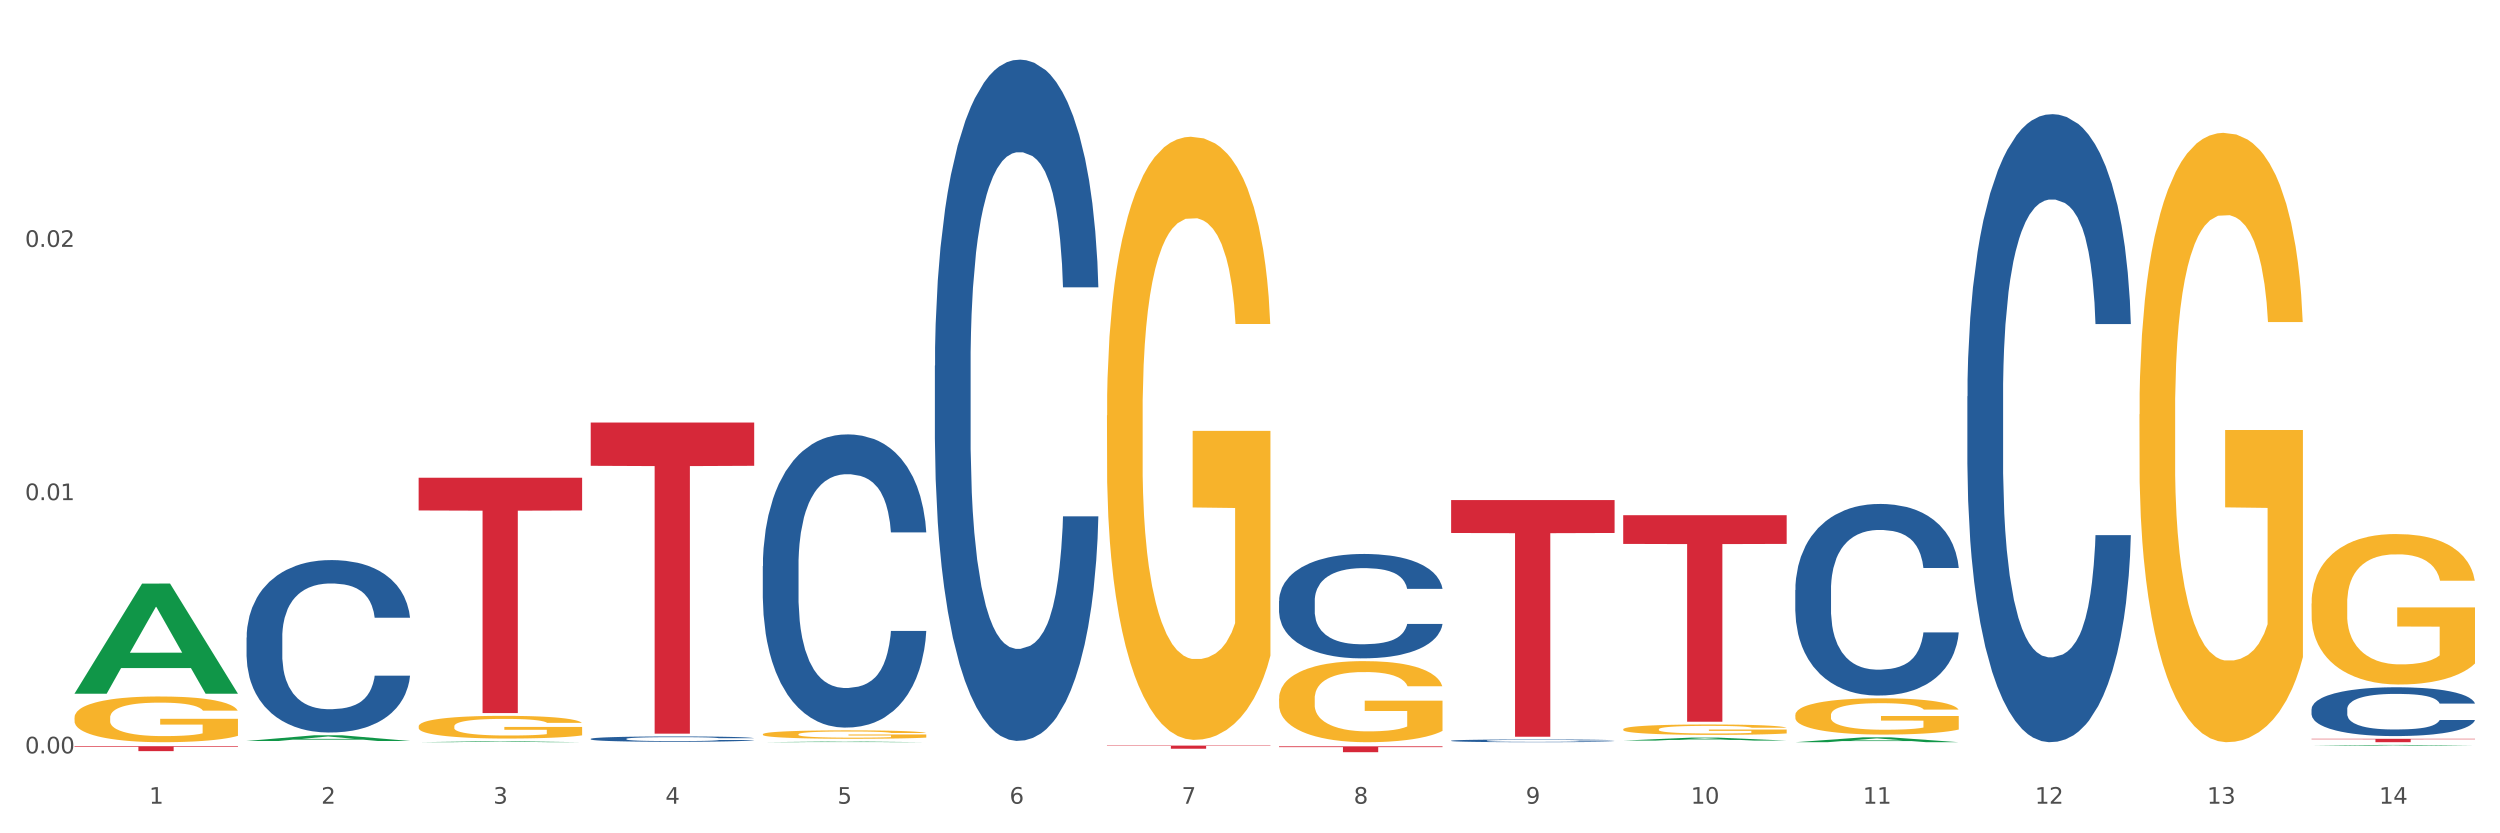 <?xml version="1.0" encoding="utf-8" standalone="no"?>
<!DOCTYPE svg PUBLIC "-//W3C//DTD SVG 1.1//EN"
  "http://www.w3.org/Graphics/SVG/1.1/DTD/svg11.dtd">
<svg xmlns:xlink="http://www.w3.org/1999/xlink" width="1080pt" height="360pt" viewBox="0 0 1080 360" xmlns="http://www.w3.org/2000/svg" version="1.1">
 <rect x="0" y="0" width="1080" height="360" fill="#333333" stroke="none"/>
 <defs>
  <style type="text/css">*{stroke-linejoin: round; stroke-linecap: butt}</style>
 </defs>
 <g id="figure_1">
  <g id="patch_1">
   <path d="M 0 360 
L 1080 360 
L 1080 0 
L 0 0 
z
" style="fill: #ffffff; stroke: #ffffff; stroke-linejoin: miter"/>
  </g>
  <g id="axes_1">
   <g id="matplotlib.axis_1">
    <g id="xtick_1">
     <g id="text_1">
      <!-- 1 -->
      <g style="fill: #4d4d4d" transform="translate(64.432 347.204) scale(0.096 -0.096)">
       <defs>
        <path id="DejaVuSans-31" d="M 794 531 
L 1825 531 
L 1825 4091 
L 703 3866 
L 703 4441 
L 1819 4666 
L 2450 4666 
L 2450 531 
L 3481 531 
L 3481 0 
L 794 0 
L 794 531 
z
" transform="scale(0.016)"/>
       </defs>
       <use xlink:href="#DejaVuSans-31"/>
      </g>
     </g>
    </g>
    <g id="xtick_2">
     <g id="text_2">
      <!-- 2 -->
      <g style="fill: #4d4d4d" transform="translate(138.771 347.204) scale(0.096 -0.096)">
       <defs>
        <path id="DejaVuSans-32" d="M 1228 531 
L 3431 531 
L 3431 0 
L 469 0 
L 469 531 
Q 828 903 1448 1529 
Q 2069 2156 2228 2338 
Q 2531 2678 2651 2914 
Q 2772 3150 2772 3378 
Q 2772 3750 2511 3984 
Q 2250 4219 1831 4219 
Q 1534 4219 1204 4116 
Q 875 4013 500 3803 
L 500 4441 
Q 881 4594 1212 4672 
Q 1544 4750 1819 4750 
Q 2544 4750 2975 4387 
Q 3406 4025 3406 3419 
Q 3406 3131 3298 2873 
Q 3191 2616 2906 2266 
Q 2828 2175 2409 1742 
Q 1991 1309 1228 531 
z
" transform="scale(0.016)"/>
       </defs>
       <use xlink:href="#DejaVuSans-32"/>
      </g>
     </g>
    </g>
    <g id="xtick_3">
     <g id="text_3">
      <!-- 3 -->
      <g style="fill: #4d4d4d" transform="translate(213.109 347.204) scale(0.096 -0.096)">
       <defs>
        <path id="DejaVuSans-33" d="M 2597 2516 
Q 3050 2419 3304 2112 
Q 3559 1806 3559 1356 
Q 3559 666 3084 287 
Q 2609 -91 1734 -91 
Q 1441 -91 1130 -33 
Q 819 25 488 141 
L 488 750 
Q 750 597 1062 519 
Q 1375 441 1716 441 
Q 2309 441 2620 675 
Q 2931 909 2931 1356 
Q 2931 1769 2642 2001 
Q 2353 2234 1838 2234 
L 1294 2234 
L 1294 2753 
L 1863 2753 
Q 2328 2753 2575 2939 
Q 2822 3125 2822 3475 
Q 2822 3834 2567 4026 
Q 2313 4219 1838 4219 
Q 1578 4219 1281 4162 
Q 984 4106 628 3988 
L 628 4550 
Q 988 4650 1302 4700 
Q 1616 4750 1894 4750 
Q 2613 4750 3031 4423 
Q 3450 4097 3450 3541 
Q 3450 3153 3228 2886 
Q 3006 2619 2597 2516 
z
" transform="scale(0.016)"/>
       </defs>
       <use xlink:href="#DejaVuSans-33"/>
      </g>
     </g>
    </g>
    <g id="xtick_4">
     <g id="text_4">
      <!-- 4 -->
      <g style="fill: #4d4d4d" transform="translate(287.448 347.204) scale(0.096 -0.096)">
       <defs>
        <path id="DejaVuSans-34" d="M 2419 4116 
L 825 1625 
L 2419 1625 
L 2419 4116 
z
M 2253 4666 
L 3047 4666 
L 3047 1625 
L 3713 1625 
L 3713 1100 
L 3047 1100 
L 3047 0 
L 2419 0 
L 2419 1100 
L 313 1100 
L 313 1709 
L 2253 4666 
z
" transform="scale(0.016)"/>
       </defs>
       <use xlink:href="#DejaVuSans-34"/>
      </g>
     </g>
    </g>
    <g id="xtick_5">
     <g id="text_5">
      <!-- 5 -->
      <g style="fill: #4d4d4d" transform="translate(361.787 347.204) scale(0.096 -0.096)">
       <defs>
        <path id="DejaVuSans-35" d="M 691 4666 
L 3169 4666 
L 3169 4134 
L 1269 4134 
L 1269 2991 
Q 1406 3038 1543 3061 
Q 1681 3084 1819 3084 
Q 2600 3084 3056 2656 
Q 3513 2228 3513 1497 
Q 3513 744 3044 326 
Q 2575 -91 1722 -91 
Q 1428 -91 1123 -41 
Q 819 9 494 109 
L 494 744 
Q 775 591 1075 516 
Q 1375 441 1709 441 
Q 2250 441 2565 725 
Q 2881 1009 2881 1497 
Q 2881 1984 2565 2268 
Q 2250 2553 1709 2553 
Q 1456 2553 1204 2497 
Q 953 2441 691 2322 
L 691 4666 
z
" transform="scale(0.016)"/>
       </defs>
       <use xlink:href="#DejaVuSans-35"/>
      </g>
     </g>
    </g>
    <g id="xtick_6">
     <g id="text_6">
      <!-- 6 -->
      <g style="fill: #4d4d4d" transform="translate(436.125 347.204) scale(0.096 -0.096)">
       <defs>
        <path id="DejaVuSans-36" d="M 2113 2584 
Q 1688 2584 1439 2293 
Q 1191 2003 1191 1497 
Q 1191 994 1439 701 
Q 1688 409 2113 409 
Q 2538 409 2786 701 
Q 3034 994 3034 1497 
Q 3034 2003 2786 2293 
Q 2538 2584 2113 2584 
z
M 3366 4563 
L 3366 3988 
Q 3128 4100 2886 4159 
Q 2644 4219 2406 4219 
Q 1781 4219 1451 3797 
Q 1122 3375 1075 2522 
Q 1259 2794 1537 2939 
Q 1816 3084 2150 3084 
Q 2853 3084 3261 2657 
Q 3669 2231 3669 1497 
Q 3669 778 3244 343 
Q 2819 -91 2113 -91 
Q 1303 -91 875 529 
Q 447 1150 447 2328 
Q 447 3434 972 4092 
Q 1497 4750 2381 4750 
Q 2619 4750 2861 4703 
Q 3103 4656 3366 4563 
z
" transform="scale(0.016)"/>
       </defs>
       <use xlink:href="#DejaVuSans-36"/>
      </g>
     </g>
    </g>
    <g id="xtick_7">
     <g id="text_7">
      <!-- 7 -->
      <g style="fill: #4d4d4d" transform="translate(510.464 347.204) scale(0.096 -0.096)">
       <defs>
        <path id="DejaVuSans-37" d="M 525 4666 
L 3525 4666 
L 3525 4397 
L 1831 0 
L 1172 0 
L 2766 4134 
L 525 4134 
L 525 4666 
z
" transform="scale(0.016)"/>
       </defs>
       <use xlink:href="#DejaVuSans-37"/>
      </g>
     </g>
    </g>
    <g id="xtick_8">
     <g id="text_8">
      <!-- 8 -->
      <g style="fill: #4d4d4d" transform="translate(584.803 347.204) scale(0.096 -0.096)">
       <defs>
        <path id="DejaVuSans-38" d="M 2034 2216 
Q 1584 2216 1326 1975 
Q 1069 1734 1069 1313 
Q 1069 891 1326 650 
Q 1584 409 2034 409 
Q 2484 409 2743 651 
Q 3003 894 3003 1313 
Q 3003 1734 2745 1975 
Q 2488 2216 2034 2216 
z
M 1403 2484 
Q 997 2584 770 2862 
Q 544 3141 544 3541 
Q 544 4100 942 4425 
Q 1341 4750 2034 4750 
Q 2731 4750 3128 4425 
Q 3525 4100 3525 3541 
Q 3525 3141 3298 2862 
Q 3072 2584 2669 2484 
Q 3125 2378 3379 2068 
Q 3634 1759 3634 1313 
Q 3634 634 3220 271 
Q 2806 -91 2034 -91 
Q 1263 -91 848 271 
Q 434 634 434 1313 
Q 434 1759 690 2068 
Q 947 2378 1403 2484 
z
M 1172 3481 
Q 1172 3119 1398 2916 
Q 1625 2713 2034 2713 
Q 2441 2713 2670 2916 
Q 2900 3119 2900 3481 
Q 2900 3844 2670 4047 
Q 2441 4250 2034 4250 
Q 1625 4250 1398 4047 
Q 1172 3844 1172 3481 
z
" transform="scale(0.016)"/>
       </defs>
       <use xlink:href="#DejaVuSans-38"/>
      </g>
     </g>
    </g>
    <g id="xtick_9">
     <g id="text_9">
      <!-- 9 -->
      <g style="fill: #4d4d4d" transform="translate(659.142 347.204) scale(0.096 -0.096)">
       <defs>
        <path id="DejaVuSans-39" d="M 703 97 
L 703 672 
Q 941 559 1184 500 
Q 1428 441 1663 441 
Q 2288 441 2617 861 
Q 2947 1281 2994 2138 
Q 2813 1869 2534 1725 
Q 2256 1581 1919 1581 
Q 1219 1581 811 2004 
Q 403 2428 403 3163 
Q 403 3881 828 4315 
Q 1253 4750 1959 4750 
Q 2769 4750 3195 4129 
Q 3622 3509 3622 2328 
Q 3622 1225 3098 567 
Q 2575 -91 1691 -91 
Q 1453 -91 1209 -44 
Q 966 3 703 97 
z
M 1959 2075 
Q 2384 2075 2632 2365 
Q 2881 2656 2881 3163 
Q 2881 3666 2632 3958 
Q 2384 4250 1959 4250 
Q 1534 4250 1286 3958 
Q 1038 3666 1038 3163 
Q 1038 2656 1286 2365 
Q 1534 2075 1959 2075 
z
" transform="scale(0.016)"/>
       </defs>
       <use xlink:href="#DejaVuSans-39"/>
      </g>
     </g>
    </g>
    <g id="xtick_10">
     <g id="text_10">
      <!-- 10 -->
      <g style="fill: #4d4d4d" transform="translate(730.426 347.204) scale(0.096 -0.096)">
       <defs>
        <path id="DejaVuSans-30" d="M 2034 4250 
Q 1547 4250 1301 3770 
Q 1056 3291 1056 2328 
Q 1056 1369 1301 889 
Q 1547 409 2034 409 
Q 2525 409 2770 889 
Q 3016 1369 3016 2328 
Q 3016 3291 2770 3770 
Q 2525 4250 2034 4250 
z
M 2034 4750 
Q 2819 4750 3233 4129 
Q 3647 3509 3647 2328 
Q 3647 1150 3233 529 
Q 2819 -91 2034 -91 
Q 1250 -91 836 529 
Q 422 1150 422 2328 
Q 422 3509 836 4129 
Q 1250 4750 2034 4750 
z
" transform="scale(0.016)"/>
       </defs>
       <use xlink:href="#DejaVuSans-31"/>
       <use xlink:href="#DejaVuSans-30" transform="translate(63.623 0)"/>
      </g>
     </g>
    </g>
    <g id="xtick_11">
     <g id="text_11">
      <!-- 11 -->
      <g style="fill: #4d4d4d" transform="translate(804.765 347.204) scale(0.096 -0.096)">
       <use xlink:href="#DejaVuSans-31"/>
       <use xlink:href="#DejaVuSans-31" transform="translate(63.623 0)"/>
      </g>
     </g>
    </g>
    <g id="xtick_12">
     <g id="text_12">
      <!-- 12 -->
      <g style="fill: #4d4d4d" transform="translate(879.104 347.204) scale(0.096 -0.096)">
       <use xlink:href="#DejaVuSans-31"/>
       <use xlink:href="#DejaVuSans-32" transform="translate(63.623 0)"/>
      </g>
     </g>
    </g>
    <g id="xtick_13">
     <g id="text_13">
      <!-- 13 -->
      <g style="fill: #4d4d4d" transform="translate(953.442 347.204) scale(0.096 -0.096)">
       <use xlink:href="#DejaVuSans-31"/>
       <use xlink:href="#DejaVuSans-33" transform="translate(63.623 0)"/>
      </g>
     </g>
    </g>
    <g id="xtick_14">
     <g id="text_14">
      <!-- 14 -->
      <g style="fill: #4d4d4d" transform="translate(1027.781 347.204) scale(0.096 -0.096)">
       <use xlink:href="#DejaVuSans-31"/>
       <use xlink:href="#DejaVuSans-34" transform="translate(63.623 0)"/>
      </g>
     </g>
    </g>
    <g id="xtick_15"/>
    <g id="xtick_16"/>
    <g id="xtick_17"/>
    <g id="xtick_18"/>
    <g id="xtick_19"/>
    <g id="xtick_20"/>
    <g id="xtick_21"/>
    <g id="xtick_22"/>
    <g id="xtick_23"/>
    <g id="xtick_24"/>
    <g id="xtick_25"/>
    <g id="xtick_26"/>
    <g id="xtick_27"/>
   </g>
   <g id="matplotlib.axis_2">
    <g id="ytick_1">
     <g id="text_15">
      <!-- 0.00 -->
      <g style="fill: #4d4d4d" transform="translate(10.8 325.468) scale(0.096 -0.096)">
       <defs>
        <path id="DejaVuSans-2e" d="M 684 794 
L 1344 794 
L 1344 0 
L 684 0 
L 684 794 
z
" transform="scale(0.016)"/>
       </defs>
       <use xlink:href="#DejaVuSans-30"/>
       <use xlink:href="#DejaVuSans-2e" transform="translate(63.623 0)"/>
       <use xlink:href="#DejaVuSans-30" transform="translate(95.41 0)"/>
       <use xlink:href="#DejaVuSans-30" transform="translate(159.033 0)"/>
      </g>
     </g>
    </g>
    <g id="ytick_2">
     <g id="text_16">
      <!-- 0.01 -->
      <g style="fill: #4d4d4d" transform="translate(10.8 216.062) scale(0.096 -0.096)">
       <use xlink:href="#DejaVuSans-30"/>
       <use xlink:href="#DejaVuSans-2e" transform="translate(63.623 0)"/>
       <use xlink:href="#DejaVuSans-30" transform="translate(95.41 0)"/>
       <use xlink:href="#DejaVuSans-31" transform="translate(159.033 0)"/>
      </g>
     </g>
    </g>
    <g id="ytick_3">
     <g id="text_17">
      <!-- 0.02 -->
      <g style="fill: #4d4d4d" transform="translate(10.8 106.656) scale(0.096 -0.096)">
       <use xlink:href="#DejaVuSans-30"/>
       <use xlink:href="#DejaVuSans-2e" transform="translate(63.623 0)"/>
       <use xlink:href="#DejaVuSans-30" transform="translate(95.41 0)"/>
       <use xlink:href="#DejaVuSans-32" transform="translate(159.033 0)"/>
      </g>
     </g>
    </g>
    <g id="ytick_4"/>
    <g id="ytick_5"/>
    <g id="ytick_6"/>
   </g>
   <g id="PolyCollection_1">
    <path d="M 32.175 299.606 
L 32.248 299.561 
L 61.37 252.127 
L 73.456 252.083 
L 102.797 299.695 
L 88.818 299.695 
L 82.484 288.608 
L 52.415 288.608 
L 52.197 288.787 
L 46.081 299.695 
L 32.175 299.695 
L 32.175 299.606 
L 56.201 281.991 
L 78.698 281.947 
L 67.559 262.231 
L 67.413 262.141 
L 67.267 262.276 
L 56.128 281.947 
L 56.201 281.991 
L 32.175 299.606 
z
" clip-path="url(#pe13bffe99c)" style="fill: #109648"/>
    <path d="M 701.223 222.565 
L 771.845 222.565 
L 771.845 234.965 
L 744.065 235.048 
L 744.065 311.791 
L 728.836 311.791 
L 728.836 235.048 
L 701.223 234.965 
L 701.223 222.649 
L 701.223 222.565 
z
" clip-path="url(#pe13bffe99c)" style="fill: #d62839"/>
    <path d="M 626.885 216.035 
L 697.506 216.035 
L 697.506 230.241 
L 669.726 230.337 
L 669.726 318.266 
L 654.497 318.266 
L 654.497 230.337 
L 626.885 230.241 
L 626.885 216.131 
L 626.885 216.035 
z
" clip-path="url(#pe13bffe99c)" style="fill: #d62839"/>
    <path d="M 32.175 322.352 
L 102.797 322.352 
L 102.797 322.648 
L 75.017 322.65 
L 75.017 324.483 
L 59.788 324.483 
L 59.788 322.65 
L 32.175 322.648 
L 32.175 322.354 
L 32.175 322.352 
z
" clip-path="url(#pe13bffe99c)" style="fill: #d62839"/>
    <path d="M 552.546 322.402 
L 623.168 322.402 
L 623.168 322.756 
L 595.388 322.758 
L 595.388 324.95 
L 580.159 324.95 
L 580.159 322.758 
L 552.546 322.756 
L 552.546 322.404 
L 552.546 322.402 
z
" clip-path="url(#pe13bffe99c)" style="fill: #d62839"/>
    <path d="M 32.175 310.009 
L 32.258 309.991 
L 32.258 309.342 
L 32.425 308.782 
L 33.259 307.429 
L 34.51 306.31 
L 35.427 305.715 
L 36.344 305.228 
L 37.428 304.741 
L 38.762 304.235 
L 41.18 303.496 
L 42.681 303.117 
L 44.515 302.72 
L 47.85 302.142 
L 50.268 301.818 
L 52.77 301.547 
L 56.855 301.222 
L 59.523 301.078 
L 62.358 300.97 
L 65.777 300.897 
L 68.361 300.879 
L 74.031 300.933 
L 78.867 301.096 
L 81.202 301.222 
L 84.203 301.439 
L 85.788 301.583 
L 88.372 301.872 
L 91.04 302.251 
L 92.875 302.575 
L 95.626 303.189 
L 97.711 303.802 
L 99.628 304.56 
L 100.629 305.083 
L 101.379 305.571 
L 102.046 306.13 
L 102.713 307.014 
L 87.705 307.014 
L 87.122 306.382 
L 86.204 305.787 
L 84.87 305.21 
L 83.703 304.849 
L 81.702 304.398 
L 79.868 304.109 
L 77.95 303.893 
L 75.615 303.712 
L 73.781 303.622 
L 71.196 303.55 
L 66.11 303.568 
L 62.692 303.712 
L 60.357 303.893 
L 58.856 304.055 
L 57.522 304.235 
L 56.021 304.488 
L 54.27 304.867 
L 53.02 305.21 
L 51.769 305.643 
L 50.768 306.076 
L 49.851 306.581 
L 49.101 307.122 
L 48.517 307.682 
L 48.017 308.367 
L 47.6 309.504 
L 47.6 311.976 
L 47.767 312.535 
L 48.184 313.275 
L 48.684 313.834 
L 49.518 314.502 
L 50.268 314.953 
L 51.686 315.603 
L 53.27 316.144 
L 54.52 316.487 
L 55.771 316.775 
L 57.939 317.172 
L 60.357 317.497 
L 62.441 317.696 
L 65.276 317.876 
L 67.194 317.948 
L 68.862 317.984 
L 72.947 317.984 
L 75.865 317.93 
L 79.117 317.804 
L 81.619 317.641 
L 83.703 317.443 
L 86.038 317.118 
L 87.538 316.811 
L 87.538 313.04 
L 69.195 313.022 
L 69.195 310.514 
L 102.797 310.514 
L 102.797 317.876 
L 101.379 318.255 
L 99.795 318.598 
L 98.128 318.904 
L 95.626 319.283 
L 92.625 319.644 
L 89.956 319.897 
L 87.122 320.113 
L 83.786 320.312 
L 79.451 320.492 
L 76.783 320.564 
L 73.447 320.618 
L 69.529 320.637 
L 66.11 320.6 
L 62.775 320.51 
L 59.273 320.348 
L 55.855 320.113 
L 53.27 319.879 
L 50.685 319.59 
L 47.934 319.211 
L 45.766 318.85 
L 44.098 318.525 
L 42.264 318.11 
L 40.263 317.569 
L 38.762 317.082 
L 37.428 316.577 
L 36.01 315.927 
L 35.01 315.368 
L 34.009 314.664 
L 33.426 314.141 
L 32.759 313.329 
L 32.258 312.192 
L 32.175 310.009 
z
" clip-path="url(#pe13bffe99c)" style="fill: #f7b32b"/>
    <path d="M 478.207 322.093 
L 548.829 322.093 
L 548.829 322.283 
L 521.049 322.285 
L 521.049 323.463 
L 505.82 323.463 
L 505.82 322.285 
L 478.207 322.283 
L 478.207 322.094 
L 478.207 322.093 
z
" clip-path="url(#pe13bffe99c)" style="fill: #d62839"/>
    <path d="M 255.191 182.548 
L 325.813 182.548 
L 325.813 201.226 
L 298.033 201.352 
L 298.033 316.957 
L 282.804 316.957 
L 282.804 201.352 
L 255.191 201.226 
L 255.191 182.674 
L 255.191 182.548 
z
" clip-path="url(#pe13bffe99c)" style="fill: #d62839"/>
    <path d="M 180.852 206.391 
L 251.474 206.391 
L 251.474 220.519 
L 223.694 220.615 
L 223.694 308.057 
L 208.465 308.057 
L 208.465 220.615 
L 180.852 220.519 
L 180.852 206.487 
L 180.852 206.391 
z
" clip-path="url(#pe13bffe99c)" style="fill: #d62839"/>
    <path d="M 106.514 275.423 
L 106.597 275.355 
L 106.597 273.45 
L 106.848 270.865 
L 107.766 266.102 
L 108.935 262.496 
L 110.938 258.277 
L 112.023 256.508 
L 113.442 254.535 
L 116.364 251.337 
L 119.703 248.616 
L 122.04 247.119 
L 123.794 246.166 
L 127.717 244.465 
L 129.971 243.717 
L 132.308 243.104 
L 134.312 242.696 
L 137.651 242.22 
L 140.322 242.016 
L 143.411 241.948 
L 145.998 242.016 
L 149.421 242.288 
L 154.43 243.104 
L 156.35 243.581 
L 158.937 244.397 
L 161.609 245.486 
L 163.779 246.575 
L 166.283 248.139 
L 168.871 250.181 
L 171.376 252.766 
L 173.129 255.148 
L 174.548 257.665 
L 175.8 260.727 
L 176.718 264.061 
L 177.135 266.85 
L 161.859 266.85 
L 161.442 264.333 
L 160.607 261.611 
L 159.772 259.774 
L 158.854 258.277 
L 157.435 256.576 
L 156.183 255.488 
L 154.096 254.195 
L 152.176 253.379 
L 150.59 252.902 
L 148.67 252.494 
L 144.579 252.086 
L 141.658 252.086 
L 139.821 252.222 
L 137.567 252.562 
L 135.647 253.038 
L 133.393 253.855 
L 131.64 254.739 
L 129.887 255.896 
L 128.886 256.712 
L 127.383 258.209 
L 126.381 259.434 
L 125.046 261.543 
L 124.294 263.04 
L 122.959 266.918 
L 122.374 269.776 
L 122.124 271.749 
L 121.957 273.927 
L 121.957 284.541 
L 122.458 289.304 
L 122.875 291.345 
L 123.543 293.658 
L 124.795 296.652 
L 126.632 299.578 
L 128.552 301.687 
L 130.138 302.98 
L 131.64 303.932 
L 133.143 304.681 
L 134.979 305.361 
L 136.482 305.769 
L 138.736 306.178 
L 141.407 306.382 
L 143.494 306.382 
L 147.751 306.041 
L 149.671 305.701 
L 151.508 305.225 
L 153.511 304.477 
L 155.097 303.66 
L 156.016 303.048 
L 157.518 301.755 
L 158.687 300.394 
L 159.689 298.829 
L 160.357 297.468 
L 161.108 295.427 
L 161.692 293.114 
L 161.859 291.889 
L 177.135 291.889 
L 176.802 294.339 
L 176.217 296.72 
L 175.049 299.918 
L 174.13 301.755 
L 172.711 304 
L 171.209 305.905 
L 169.122 308.015 
L 167.202 309.58 
L 165.198 310.94 
L 163.028 312.165 
L 159.104 313.866 
L 157.685 314.342 
L 154.68 315.159 
L 152.343 315.635 
L 148.92 316.111 
L 145.414 316.383 
L 141.741 316.452 
L 138.486 316.315 
L 134.896 315.907 
L 132.642 315.499 
L 130.138 314.887 
L 127.216 313.934 
L 124.461 312.777 
L 121.874 311.417 
L 119.453 309.852 
L 117.199 308.083 
L 114.277 305.157 
L 112.107 302.299 
L 110.521 299.646 
L 109.435 297.4 
L 108.35 294.543 
L 107.766 292.57 
L 106.848 287.807 
L 106.514 283.384 
L 106.514 275.423 
z
" clip-path="url(#pe13bffe99c)" style="fill: #255c99"/>
    <path d="M 255.191 319.181 
L 255.275 319.179 
L 255.275 319.12 
L 255.525 319.04 
L 256.443 318.892 
L 257.612 318.78 
L 259.615 318.649 
L 260.701 318.594 
L 262.12 318.532 
L 265.041 318.433 
L 268.381 318.349 
L 270.718 318.302 
L 272.471 318.272 
L 276.394 318.22 
L 278.648 318.196 
L 280.986 318.177 
L 282.989 318.165 
L 286.328 318.15 
L 288.999 318.144 
L 292.088 318.141 
L 294.676 318.144 
L 298.098 318.152 
L 303.107 318.177 
L 305.027 318.192 
L 307.615 318.218 
L 310.286 318.251 
L 312.457 318.285 
L 314.961 318.334 
L 317.549 318.397 
L 320.053 318.478 
L 321.806 318.552 
L 323.225 318.63 
L 324.477 318.725 
L 325.396 318.828 
L 325.813 318.915 
L 310.537 318.915 
L 310.119 318.837 
L 309.284 318.752 
L 308.45 318.695 
L 307.531 318.649 
L 306.112 318.596 
L 304.86 318.562 
L 302.773 318.522 
L 300.853 318.497 
L 299.267 318.482 
L 297.347 318.469 
L 293.257 318.456 
L 290.335 318.456 
L 288.499 318.461 
L 286.245 318.471 
L 284.325 318.486 
L 282.071 318.511 
L 280.318 318.539 
L 278.565 318.575 
L 277.563 318.6 
L 276.06 318.647 
L 275.059 318.685 
L 273.723 318.75 
L 272.972 318.797 
L 271.636 318.917 
L 271.052 319.006 
L 270.801 319.067 
L 270.634 319.135 
L 270.634 319.465 
L 271.135 319.613 
L 271.553 319.676 
L 272.22 319.748 
L 273.473 319.841 
L 275.309 319.932 
L 277.229 319.997 
L 278.815 320.038 
L 280.318 320.067 
L 281.82 320.09 
L 283.657 320.112 
L 285.159 320.124 
L 287.413 320.137 
L 290.085 320.143 
L 292.172 320.143 
L 296.429 320.133 
L 298.349 320.122 
L 300.185 320.107 
L 302.189 320.084 
L 303.775 320.059 
L 304.693 320.04 
L 306.196 320 
L 307.364 319.957 
L 308.366 319.909 
L 309.034 319.866 
L 309.785 319.803 
L 310.37 319.731 
L 310.537 319.693 
L 325.813 319.693 
L 325.479 319.769 
L 324.895 319.843 
L 323.726 319.942 
L 322.808 320 
L 321.389 320.069 
L 319.886 320.128 
L 317.799 320.194 
L 315.879 320.243 
L 313.876 320.285 
L 311.705 320.323 
L 307.782 320.376 
L 306.363 320.391 
L 303.358 320.416 
L 301.02 320.431 
L 297.598 320.446 
L 294.092 320.454 
L 290.419 320.456 
L 287.163 320.452 
L 283.573 320.439 
L 281.32 320.426 
L 278.815 320.407 
L 275.893 320.378 
L 273.139 320.342 
L 270.551 320.3 
L 268.13 320.251 
L 265.876 320.196 
L 262.955 320.105 
L 260.784 320.016 
L 259.198 319.934 
L 258.113 319.864 
L 257.028 319.775 
L 256.443 319.714 
L 255.525 319.566 
L 255.191 319.429 
L 255.191 319.181 
z
" clip-path="url(#pe13bffe99c)" style="fill: #255c99"/>
    <path d="M 329.53 244.572 
L 329.613 244.456 
L 329.613 241.217 
L 329.864 236.821 
L 330.782 228.723 
L 331.951 222.592 
L 333.954 215.419 
L 335.039 212.411 
L 336.458 209.056 
L 339.38 203.619 
L 342.719 198.991 
L 345.057 196.446 
L 346.81 194.827 
L 350.733 191.934 
L 352.987 190.662 
L 355.324 189.621 
L 357.328 188.927 
L 360.667 188.117 
L 363.338 187.77 
L 366.427 187.654 
L 369.015 187.77 
L 372.437 188.233 
L 377.446 189.621 
L 379.366 190.431 
L 381.954 191.819 
L 384.625 193.67 
L 386.795 195.521 
L 389.3 198.182 
L 391.887 201.652 
L 394.392 206.048 
L 396.145 210.097 
L 397.564 214.378 
L 398.816 219.584 
L 399.734 225.252 
L 400.152 229.995 
L 384.875 229.995 
L 384.458 225.715 
L 383.623 221.088 
L 382.788 217.964 
L 381.87 215.419 
L 380.451 212.527 
L 379.199 210.676 
L 377.112 208.478 
L 375.192 207.089 
L 373.606 206.28 
L 371.686 205.586 
L 367.595 204.891 
L 364.674 204.891 
L 362.837 205.123 
L 360.583 205.701 
L 358.663 206.511 
L 356.41 207.899 
L 354.656 209.403 
L 352.903 211.37 
L 351.902 212.758 
L 350.399 215.303 
L 349.397 217.386 
L 348.062 220.972 
L 347.31 223.517 
L 345.975 230.111 
L 345.391 234.97 
L 345.14 238.325 
L 344.973 242.027 
L 344.973 260.074 
L 345.474 268.172 
L 345.891 271.643 
L 346.559 275.576 
L 347.811 280.666 
L 349.648 285.641 
L 351.568 289.227 
L 353.154 291.425 
L 354.656 293.045 
L 356.159 294.317 
L 357.996 295.474 
L 359.498 296.168 
L 361.752 296.863 
L 364.423 297.21 
L 366.51 297.21 
L 370.768 296.631 
L 372.688 296.053 
L 374.524 295.243 
L 376.528 293.97 
L 378.114 292.582 
L 379.032 291.541 
L 380.534 289.343 
L 381.703 287.029 
L 382.705 284.368 
L 383.373 282.055 
L 384.124 278.584 
L 384.708 274.651 
L 384.875 272.568 
L 400.152 272.568 
L 399.818 276.733 
L 399.233 280.782 
L 398.065 286.219 
L 397.146 289.343 
L 395.727 293.161 
L 394.225 296.4 
L 392.138 299.986 
L 390.218 302.647 
L 388.214 304.961 
L 386.044 307.043 
L 382.121 309.935 
L 380.701 310.745 
L 377.696 312.133 
L 375.359 312.943 
L 371.936 313.753 
L 368.43 314.216 
L 364.757 314.331 
L 361.502 314.1 
L 357.912 313.406 
L 355.658 312.712 
L 353.154 311.67 
L 350.232 310.051 
L 347.477 308.084 
L 344.89 305.77 
L 342.469 303.11 
L 340.215 300.102 
L 337.293 295.127 
L 335.123 290.268 
L 333.537 285.757 
L 332.452 281.939 
L 331.366 277.08 
L 330.782 273.725 
L 329.864 265.627 
L 329.53 258.107 
L 329.53 244.572 
z
" clip-path="url(#pe13bffe99c)" style="fill: #255c99"/>
    <path d="M 403.869 158.002 
L 403.952 157.734 
L 403.952 150.208 
L 404.202 139.994 
L 405.121 121.179 
L 406.289 106.933 
L 408.293 90.268 
L 409.378 83.28 
L 410.797 75.485 
L 413.719 62.852 
L 417.058 52.101 
L 419.395 46.187 
L 421.148 42.424 
L 425.072 35.705 
L 427.326 32.748 
L 429.663 30.329 
L 431.666 28.716 
L 435.006 26.835 
L 437.677 26.028 
L 440.766 25.759 
L 443.353 26.028 
L 446.776 27.103 
L 451.785 30.329 
L 453.704 32.21 
L 456.292 35.436 
L 458.964 39.736 
L 461.134 44.037 
L 463.638 50.219 
L 466.226 58.283 
L 468.73 68.497 
L 470.483 77.904 
L 471.903 87.849 
L 473.155 99.945 
L 474.073 113.115 
L 474.49 124.135 
L 459.214 124.135 
L 458.797 114.19 
L 457.962 103.439 
L 457.127 96.182 
L 456.209 90.268 
L 454.79 83.549 
L 453.538 79.248 
L 451.451 74.141 
L 449.531 70.916 
L 447.945 69.034 
L 446.025 67.421 
L 441.934 65.809 
L 439.012 65.809 
L 437.176 66.346 
L 434.922 67.69 
L 433.002 69.572 
L 430.748 72.797 
L 428.995 76.291 
L 427.242 80.861 
L 426.24 84.086 
L 424.738 89.999 
L 423.736 94.838 
L 422.401 103.17 
L 421.649 109.083 
L 420.314 124.404 
L 419.729 135.693 
L 419.479 143.488 
L 419.312 152.089 
L 419.312 194.02 
L 419.813 212.835 
L 420.23 220.899 
L 420.898 230.037 
L 422.15 241.864 
L 423.987 253.422 
L 425.907 261.754 
L 427.493 266.861 
L 428.995 270.624 
L 430.498 273.581 
L 432.334 276.269 
L 433.837 277.881 
L 436.091 279.494 
L 438.762 280.3 
L 440.849 280.3 
L 445.106 278.956 
L 447.026 277.612 
L 448.863 275.731 
L 450.866 272.774 
L 452.452 269.549 
L 453.371 267.13 
L 454.873 262.023 
L 456.042 256.647 
L 457.044 250.465 
L 457.711 245.089 
L 458.463 237.026 
L 459.047 227.887 
L 459.214 223.049 
L 474.49 223.049 
L 474.156 232.725 
L 473.572 242.133 
L 472.403 254.766 
L 471.485 262.023 
L 470.066 270.893 
L 468.563 278.419 
L 466.477 286.751 
L 464.557 292.933 
L 462.553 298.309 
L 460.383 303.147 
L 456.459 309.867 
L 455.04 311.748 
L 452.035 314.974 
L 449.698 316.855 
L 446.275 318.737 
L 442.769 319.812 
L 439.096 320.081 
L 435.84 319.543 
L 432.251 317.93 
L 429.997 316.318 
L 427.493 313.899 
L 424.571 310.136 
L 421.816 305.566 
L 419.228 300.191 
L 416.808 294.008 
L 414.554 287.02 
L 411.632 275.462 
L 409.462 264.173 
L 407.875 253.69 
L 406.79 244.821 
L 405.705 233.531 
L 405.121 225.737 
L 404.202 206.922 
L 403.869 189.45 
L 403.869 158.002 
z
" clip-path="url(#pe13bffe99c)" style="fill: #255c99"/>
    <path d="M 998.578 306.374 
L 998.662 306.355 
L 998.662 305.815 
L 998.912 305.083 
L 999.83 303.735 
L 1000.999 302.714 
L 1003.003 301.52 
L 1004.088 301.019 
L 1005.507 300.461 
L 1008.429 299.555 
L 1011.768 298.785 
L 1014.105 298.361 
L 1015.858 298.092 
L 1019.781 297.61 
L 1022.035 297.398 
L 1024.373 297.225 
L 1026.376 297.109 
L 1029.715 296.974 
L 1032.387 296.917 
L 1035.475 296.897 
L 1038.063 296.917 
L 1041.486 296.994 
L 1046.494 297.225 
L 1048.414 297.36 
L 1051.002 297.591 
L 1053.673 297.899 
L 1055.844 298.207 
L 1058.348 298.65 
L 1060.936 299.228 
L 1063.44 299.96 
L 1065.193 300.634 
L 1066.612 301.347 
L 1067.864 302.213 
L 1068.783 303.157 
L 1069.2 303.947 
L 1053.924 303.947 
L 1053.506 303.234 
L 1052.671 302.464 
L 1051.837 301.944 
L 1050.918 301.52 
L 1049.499 301.039 
L 1048.247 300.73 
L 1046.16 300.364 
L 1044.24 300.133 
L 1042.654 299.998 
L 1040.734 299.883 
L 1036.644 299.767 
L 1033.722 299.767 
L 1031.886 299.806 
L 1029.632 299.902 
L 1027.712 300.037 
L 1025.458 300.268 
L 1023.705 300.518 
L 1021.952 300.846 
L 1020.95 301.077 
L 1019.448 301.501 
L 1018.446 301.848 
L 1017.11 302.445 
L 1016.359 302.868 
L 1015.023 303.966 
L 1014.439 304.775 
L 1014.188 305.334 
L 1014.022 305.95 
L 1014.022 308.955 
L 1014.522 310.303 
L 1014.94 310.881 
L 1015.608 311.536 
L 1016.86 312.384 
L 1018.696 313.212 
L 1020.616 313.809 
L 1022.202 314.175 
L 1023.705 314.445 
L 1025.207 314.656 
L 1027.044 314.849 
L 1028.547 314.965 
L 1030.8 315.08 
L 1033.472 315.138 
L 1035.559 315.138 
L 1039.816 315.042 
L 1041.736 314.945 
L 1043.572 314.811 
L 1045.576 314.599 
L 1047.162 314.368 
L 1048.08 314.194 
L 1049.583 313.828 
L 1050.752 313.443 
L 1051.753 313 
L 1052.421 312.615 
L 1053.172 312.037 
L 1053.757 311.382 
L 1053.924 311.035 
L 1069.2 311.035 
L 1068.866 311.729 
L 1068.282 312.403 
L 1067.113 313.308 
L 1066.195 313.828 
L 1064.776 314.464 
L 1063.273 315.003 
L 1061.186 315.6 
L 1059.266 316.043 
L 1057.263 316.428 
L 1055.092 316.775 
L 1051.169 317.257 
L 1049.75 317.392 
L 1046.745 317.623 
L 1044.407 317.758 
L 1040.985 317.892 
L 1037.479 317.969 
L 1033.806 317.989 
L 1030.55 317.95 
L 1026.96 317.835 
L 1024.707 317.719 
L 1022.202 317.546 
L 1019.281 317.276 
L 1016.526 316.949 
L 1013.938 316.563 
L 1011.517 316.12 
L 1009.263 315.62 
L 1006.342 314.791 
L 1004.171 313.982 
L 1002.585 313.231 
L 1001.5 312.595 
L 1000.415 311.786 
L 999.83 311.228 
L 998.912 309.88 
L 998.578 308.628 
L 998.578 306.374 
z
" clip-path="url(#pe13bffe99c)" style="fill: #255c99"/>
    <path d="M 849.901 171.222 
L 849.984 170.974 
L 849.984 164.036 
L 850.235 154.62 
L 851.153 137.275 
L 852.322 124.143 
L 854.325 108.78 
L 855.41 102.338 
L 856.829 95.152 
L 859.751 83.506 
L 863.09 73.595 
L 865.428 68.143 
L 867.181 64.674 
L 871.104 58.48 
L 873.358 55.754 
L 875.695 53.524 
L 877.699 52.037 
L 881.038 50.303 
L 883.709 49.559 
L 886.798 49.312 
L 889.386 49.559 
L 892.808 50.551 
L 897.817 53.524 
L 899.737 55.259 
L 902.325 58.232 
L 904.996 62.197 
L 907.166 66.161 
L 909.671 71.86 
L 912.258 79.294 
L 914.763 88.71 
L 916.516 97.382 
L 917.935 106.55 
L 919.187 117.7 
L 920.105 129.842 
L 920.523 140.001 
L 905.246 140.001 
L 904.829 130.833 
L 903.994 120.922 
L 903.159 114.231 
L 902.241 108.78 
L 900.822 102.586 
L 899.57 98.621 
L 897.483 93.913 
L 895.563 90.94 
L 893.977 89.205 
L 892.057 87.718 
L 887.966 86.232 
L 885.045 86.232 
L 883.208 86.727 
L 880.954 87.966 
L 879.034 89.701 
L 876.78 92.674 
L 875.027 95.895 
L 873.274 100.108 
L 872.273 103.081 
L 870.77 108.532 
L 869.768 112.993 
L 868.433 120.674 
L 867.681 126.125 
L 866.346 140.249 
L 865.761 150.656 
L 865.511 157.842 
L 865.344 165.771 
L 865.344 204.425 
L 865.845 221.77 
L 866.262 229.204 
L 866.93 237.628 
L 868.182 248.531 
L 870.019 259.186 
L 871.939 266.867 
L 873.525 271.575 
L 875.027 275.044 
L 876.53 277.77 
L 878.367 280.248 
L 879.869 281.734 
L 882.123 283.221 
L 884.794 283.964 
L 886.881 283.964 
L 891.139 282.725 
L 893.059 281.486 
L 894.895 279.752 
L 896.899 277.026 
L 898.485 274.053 
L 899.403 271.823 
L 900.905 267.115 
L 902.074 262.159 
L 903.076 256.46 
L 903.744 251.504 
L 904.495 244.071 
L 905.079 235.646 
L 905.246 231.186 
L 920.523 231.186 
L 920.189 240.106 
L 919.604 248.779 
L 918.436 260.425 
L 917.517 267.115 
L 916.098 275.292 
L 914.596 282.23 
L 912.509 289.911 
L 910.589 295.61 
L 908.585 300.566 
L 906.415 305.026 
L 902.491 311.221 
L 901.072 312.955 
L 898.067 315.929 
L 895.73 317.663 
L 892.307 319.398 
L 888.801 320.389 
L 885.128 320.637 
L 881.873 320.141 
L 878.283 318.654 
L 876.029 317.168 
L 873.525 314.937 
L 870.603 311.468 
L 867.848 307.256 
L 865.261 302.3 
L 862.84 296.601 
L 860.586 290.159 
L 857.664 279.504 
L 855.494 269.097 
L 853.908 259.434 
L 852.823 251.257 
L 851.737 240.85 
L 851.153 233.664 
L 850.235 216.319 
L 849.901 200.213 
L 849.901 171.222 
z
" clip-path="url(#pe13bffe99c)" style="fill: #255c99"/>
    <path d="M 775.562 254.896 
L 775.646 254.82 
L 775.646 252.703 
L 775.896 249.831 
L 776.814 244.539 
L 777.983 240.532 
L 779.986 235.845 
L 781.072 233.879 
L 782.491 231.687 
L 785.412 228.133 
L 788.752 225.109 
L 791.089 223.446 
L 792.842 222.388 
L 796.765 220.498 
L 799.019 219.666 
L 801.357 218.986 
L 803.36 218.532 
L 806.699 218.003 
L 809.37 217.776 
L 812.459 217.701 
L 815.047 217.776 
L 818.469 218.079 
L 823.478 218.986 
L 825.398 219.515 
L 827.986 220.422 
L 830.657 221.632 
L 832.828 222.841 
L 835.332 224.58 
L 837.92 226.848 
L 840.424 229.721 
L 842.177 232.367 
L 843.596 235.164 
L 844.848 238.566 
L 845.766 242.271 
L 846.184 245.37 
L 830.908 245.37 
L 830.49 242.573 
L 829.655 239.549 
L 828.821 237.508 
L 827.902 235.845 
L 826.483 233.955 
L 825.231 232.745 
L 823.144 231.309 
L 821.224 230.401 
L 819.638 229.872 
L 817.718 229.419 
L 813.628 228.965 
L 810.706 228.965 
L 808.87 229.116 
L 806.616 229.494 
L 804.696 230.023 
L 802.442 230.931 
L 800.689 231.913 
L 798.936 233.199 
L 797.934 234.106 
L 796.431 235.769 
L 795.43 237.13 
L 794.094 239.473 
L 793.343 241.137 
L 792.007 245.446 
L 791.423 248.621 
L 791.172 250.813 
L 791.005 253.233 
L 791.005 265.026 
L 791.506 270.318 
L 791.924 272.586 
L 792.591 275.157 
L 793.844 278.483 
L 795.68 281.734 
L 797.6 284.077 
L 799.186 285.514 
L 800.689 286.572 
L 802.191 287.404 
L 804.028 288.16 
L 805.53 288.613 
L 807.784 289.067 
L 810.456 289.294 
L 812.543 289.294 
L 816.8 288.916 
L 818.72 288.538 
L 820.556 288.009 
L 822.56 287.177 
L 824.146 286.27 
L 825.064 285.589 
L 826.567 284.153 
L 827.735 282.641 
L 828.737 280.902 
L 829.405 279.39 
L 830.156 277.122 
L 830.741 274.552 
L 830.908 273.191 
L 846.184 273.191 
L 845.85 275.913 
L 845.266 278.559 
L 844.097 282.112 
L 843.179 284.153 
L 841.76 286.648 
L 840.257 288.765 
L 838.17 291.108 
L 836.25 292.847 
L 834.247 294.359 
L 832.076 295.72 
L 828.153 297.61 
L 826.734 298.139 
L 823.728 299.046 
L 821.391 299.576 
L 817.969 300.105 
L 814.463 300.407 
L 810.79 300.483 
L 807.534 300.332 
L 803.944 299.878 
L 801.69 299.424 
L 799.186 298.744 
L 796.264 297.685 
L 793.51 296.4 
L 790.922 294.888 
L 788.501 293.149 
L 786.247 291.184 
L 783.325 287.933 
L 781.155 284.758 
L 779.569 281.809 
L 778.484 279.315 
L 777.399 276.139 
L 776.814 273.947 
L 775.896 268.655 
L 775.562 263.741 
L 775.562 254.896 
z
" clip-path="url(#pe13bffe99c)" style="fill: #255c99"/>
    <path d="M 998.578 319.173 
L 1069.2 319.173 
L 1069.2 319.376 
L 1041.42 319.378 
L 1041.42 320.637 
L 1026.191 320.637 
L 1026.191 319.378 
L 998.578 319.376 
L 998.578 319.174 
L 998.578 319.173 
z
" clip-path="url(#pe13bffe99c)" style="fill: #d62839"/>
    <path d="M 626.885 319.983 
L 626.968 319.982 
L 626.968 319.952 
L 627.219 319.911 
L 628.137 319.835 
L 629.306 319.777 
L 631.309 319.71 
L 632.394 319.682 
L 633.813 319.65 
L 636.735 319.6 
L 640.074 319.556 
L 642.411 319.532 
L 644.164 319.517 
L 648.088 319.49 
L 650.342 319.478 
L 652.679 319.468 
L 654.683 319.462 
L 658.022 319.454 
L 660.693 319.451 
L 663.782 319.45 
L 666.369 319.451 
L 669.792 319.455 
L 674.801 319.468 
L 676.721 319.476 
L 679.308 319.489 
L 681.98 319.506 
L 684.15 319.524 
L 686.654 319.549 
L 689.242 319.581 
L 691.747 319.622 
L 693.5 319.66 
L 694.919 319.7 
L 696.171 319.749 
L 697.089 319.802 
L 697.506 319.847 
L 682.23 319.847 
L 681.813 319.806 
L 680.978 319.763 
L 680.143 319.734 
L 679.225 319.71 
L 677.806 319.683 
L 676.554 319.666 
L 674.467 319.645 
L 672.547 319.632 
L 670.961 319.624 
L 669.041 319.618 
L 664.95 319.611 
L 662.029 319.611 
L 660.192 319.614 
L 657.938 319.619 
L 656.018 319.627 
L 653.764 319.64 
L 652.011 319.654 
L 650.258 319.672 
L 649.257 319.685 
L 647.754 319.709 
L 646.752 319.728 
L 645.417 319.762 
L 644.665 319.786 
L 643.33 319.848 
L 642.745 319.893 
L 642.495 319.925 
L 642.328 319.959 
L 642.328 320.128 
L 642.829 320.204 
L 643.246 320.237 
L 643.914 320.274 
L 645.166 320.321 
L 647.003 320.368 
L 648.923 320.401 
L 650.509 320.422 
L 652.011 320.437 
L 653.514 320.449 
L 655.35 320.46 
L 656.853 320.466 
L 659.107 320.473 
L 661.778 320.476 
L 663.865 320.476 
L 668.122 320.471 
L 670.042 320.465 
L 671.879 320.458 
L 673.882 320.446 
L 675.468 320.433 
L 676.387 320.423 
L 677.889 320.402 
L 679.058 320.381 
L 680.06 320.356 
L 680.728 320.334 
L 681.479 320.302 
L 682.063 320.265 
L 682.23 320.245 
L 697.506 320.245 
L 697.173 320.284 
L 696.588 320.322 
L 695.42 320.373 
L 694.501 320.402 
L 693.082 320.438 
L 691.58 320.469 
L 689.493 320.502 
L 687.573 320.527 
L 685.569 320.549 
L 683.399 320.568 
L 679.475 320.595 
L 678.056 320.603 
L 675.051 320.616 
L 672.714 320.624 
L 669.291 320.631 
L 665.785 320.635 
L 662.112 320.637 
L 658.856 320.634 
L 655.267 320.628 
L 653.013 320.621 
L 650.509 320.612 
L 647.587 320.596 
L 644.832 320.578 
L 642.244 320.556 
L 639.824 320.531 
L 637.57 320.503 
L 634.648 320.457 
L 632.478 320.411 
L 630.892 320.369 
L 629.806 320.333 
L 628.721 320.288 
L 628.137 320.256 
L 627.219 320.18 
L 626.885 320.11 
L 626.885 319.983 
z
" clip-path="url(#pe13bffe99c)" style="fill: #255c99"/>
    <path d="M 552.546 259.576 
L 552.629 259.535 
L 552.629 258.382 
L 552.88 256.816 
L 553.798 253.933 
L 554.967 251.749 
L 556.97 249.195 
L 558.055 248.124 
L 559.475 246.929 
L 562.396 244.993 
L 565.735 243.346 
L 568.073 242.439 
L 569.826 241.862 
L 573.749 240.833 
L 576.003 240.379 
L 578.34 240.009 
L 580.344 239.762 
L 583.683 239.473 
L 586.354 239.35 
L 589.443 239.308 
L 592.031 239.35 
L 595.453 239.514 
L 600.462 240.009 
L 602.382 240.297 
L 604.97 240.791 
L 607.641 241.451 
L 609.811 242.11 
L 612.316 243.057 
L 614.903 244.293 
L 617.408 245.858 
L 619.161 247.3 
L 620.58 248.824 
L 621.832 250.678 
L 622.75 252.697 
L 623.168 254.386 
L 607.891 254.386 
L 607.474 252.862 
L 606.639 251.214 
L 605.804 250.101 
L 604.886 249.195 
L 603.467 248.165 
L 602.215 247.506 
L 600.128 246.724 
L 598.208 246.229 
L 596.622 245.941 
L 594.702 245.694 
L 590.612 245.446 
L 587.69 245.446 
L 585.853 245.529 
L 583.6 245.735 
L 581.68 246.023 
L 579.426 246.518 
L 577.673 247.053 
L 575.92 247.753 
L 574.918 248.248 
L 573.415 249.154 
L 572.414 249.896 
L 571.078 251.173 
L 570.327 252.079 
L 568.991 254.427 
L 568.407 256.157 
L 568.156 257.352 
L 567.989 258.67 
L 567.989 265.096 
L 568.49 267.98 
L 568.908 269.216 
L 569.575 270.617 
L 570.827 272.429 
L 572.664 274.201 
L 574.584 275.478 
L 576.17 276.26 
L 577.673 276.837 
L 579.175 277.29 
L 581.012 277.702 
L 582.514 277.949 
L 584.768 278.196 
L 587.439 278.32 
L 589.526 278.32 
L 593.784 278.114 
L 595.704 277.908 
L 597.54 277.62 
L 599.544 277.167 
L 601.13 276.672 
L 602.048 276.302 
L 603.551 275.519 
L 604.719 274.695 
L 605.721 273.747 
L 606.389 272.924 
L 607.14 271.688 
L 607.724 270.287 
L 607.891 269.546 
L 623.168 269.546 
L 622.834 271.029 
L 622.249 272.47 
L 621.081 274.407 
L 620.163 275.519 
L 618.743 276.878 
L 617.241 278.032 
L 615.154 279.309 
L 613.234 280.256 
L 611.23 281.08 
L 609.06 281.822 
L 605.137 282.852 
L 603.718 283.14 
L 600.712 283.634 
L 598.375 283.923 
L 594.952 284.211 
L 591.446 284.376 
L 587.773 284.417 
L 584.518 284.335 
L 580.928 284.087 
L 578.674 283.84 
L 576.17 283.469 
L 573.248 282.893 
L 570.494 282.192 
L 567.906 281.368 
L 565.485 280.421 
L 563.231 279.35 
L 560.309 277.579 
L 558.139 275.848 
L 556.553 274.242 
L 555.468 272.882 
L 554.382 271.152 
L 553.798 269.957 
L 552.88 267.074 
L 552.546 264.396 
L 552.546 259.576 
z
" clip-path="url(#pe13bffe99c)" style="fill: #255c99"/>
    <path d="M 478.207 179.479 
L 478.291 179.241 
L 478.291 170.674 
L 478.457 163.297 
L 479.291 145.45 
L 480.542 130.697 
L 481.459 122.844 
L 482.376 116.419 
L 483.46 109.994 
L 484.794 103.331 
L 487.212 93.575 
L 488.713 88.578 
L 490.547 83.342 
L 493.882 75.728 
L 496.3 71.444 
L 498.802 67.875 
L 502.887 63.592 
L 505.555 61.688 
L 508.39 60.26 
L 511.809 59.308 
L 514.394 59.07 
L 520.063 59.784 
L 524.899 61.926 
L 527.234 63.592 
L 530.236 66.447 
L 531.82 68.351 
L 534.405 72.158 
L 537.073 77.155 
L 538.907 81.439 
L 541.658 89.529 
L 543.743 97.62 
L 545.661 107.614 
L 546.661 114.515 
L 547.412 120.94 
L 548.079 128.317 
L 548.746 139.977 
L 533.737 139.977 
L 533.154 131.649 
L 532.237 123.796 
L 530.903 116.181 
L 529.735 111.422 
L 527.734 105.473 
L 525.9 101.665 
L 523.982 98.81 
L 521.648 96.43 
L 519.813 95.241 
L 517.228 94.289 
L 512.142 94.527 
L 508.724 96.43 
L 506.389 98.81 
L 504.888 100.952 
L 503.554 103.331 
L 502.054 106.663 
L 500.303 111.66 
L 499.052 116.181 
L 497.801 121.892 
L 496.801 127.603 
L 495.884 134.266 
L 495.133 141.405 
L 494.549 148.782 
L 494.049 157.824 
L 493.632 172.816 
L 493.632 205.417 
L 493.799 212.793 
L 494.216 222.55 
L 494.716 229.927 
L 495.55 238.731 
L 496.3 244.68 
L 497.718 253.247 
L 499.302 260.386 
L 500.553 264.907 
L 501.803 268.714 
L 503.971 273.949 
L 506.389 278.233 
L 508.474 280.85 
L 511.309 283.23 
L 513.226 284.182 
L 514.894 284.658 
L 518.979 284.658 
L 521.898 283.944 
L 525.149 282.278 
L 527.651 280.136 
L 529.735 277.519 
L 532.07 273.236 
L 533.571 269.19 
L 533.571 219.456 
L 515.227 219.218 
L 515.227 186.142 
L 548.829 186.142 
L 548.829 283.23 
L 547.412 288.227 
L 545.827 292.748 
L 544.16 296.794 
L 541.658 301.791 
L 538.657 306.55 
L 535.989 309.882 
L 533.154 312.737 
L 529.819 315.355 
L 525.483 317.734 
L 522.815 318.686 
L 519.48 319.4 
L 515.561 319.638 
L 512.142 319.162 
L 508.807 317.972 
L 505.305 315.831 
L 501.887 312.737 
L 499.302 309.644 
L 496.717 305.836 
L 493.966 300.839 
L 491.798 296.08 
L 490.13 291.797 
L 488.296 286.323 
L 486.295 279.185 
L 484.794 272.76 
L 483.46 266.097 
L 482.043 257.53 
L 481.042 250.153 
L 480.042 240.873 
L 479.458 233.972 
L 478.791 223.264 
L 478.291 208.272 
L 478.207 179.479 
z
" clip-path="url(#pe13bffe99c)" style="fill: #f7b32b"/>
    <path d="M 106.514 320.099 
L 106.587 320.097 
L 135.709 317.638 
L 147.795 317.636 
L 177.135 320.104 
L 163.157 320.104 
L 156.823 319.529 
L 126.754 319.529 
L 126.535 319.538 
L 120.42 320.104 
L 106.514 320.104 
L 106.514 320.099 
L 130.54 319.186 
L 153.037 319.184 
L 141.897 318.162 
L 141.752 318.157 
L 141.606 318.164 
L 130.467 319.184 
L 130.54 319.186 
L 106.514 320.099 
z
" clip-path="url(#pe13bffe99c)" style="fill: #109648"/>
    <path d="M 180.852 320.636 
L 180.925 320.635 
L 210.048 320.234 
L 222.133 320.234 
L 251.474 320.637 
L 237.495 320.637 
L 231.161 320.543 
L 201.092 320.543 
L 200.874 320.544 
L 194.758 320.637 
L 180.852 320.637 
L 180.852 320.636 
L 204.878 320.487 
L 227.375 320.486 
L 216.236 320.32 
L 216.09 320.319 
L 215.945 320.32 
L 204.806 320.486 
L 204.878 320.487 
L 180.852 320.636 
z
" clip-path="url(#pe13bffe99c)" style="fill: #109648"/>
    <path d="M 329.53 320.636 
L 329.603 320.636 
L 358.725 320.34 
L 370.811 320.34 
L 400.152 320.637 
L 386.173 320.637 
L 379.839 320.568 
L 349.77 320.568 
L 349.551 320.569 
L 343.436 320.637 
L 329.53 320.637 
L 329.53 320.636 
L 353.556 320.526 
L 376.053 320.526 
L 364.914 320.403 
L 364.768 320.403 
L 364.622 320.404 
L 353.483 320.526 
L 353.556 320.526 
L 329.53 320.636 
z
" clip-path="url(#pe13bffe99c)" style="fill: #109648"/>
    <path d="M 998.578 260.743 
L 998.662 260.684 
L 998.662 258.547 
L 998.828 256.706 
L 999.662 252.253 
L 1000.913 248.572 
L 1001.83 246.613 
L 1002.747 245.01 
L 1003.831 243.407 
L 1005.165 241.745 
L 1007.583 239.31 
L 1009.084 238.064 
L 1010.918 236.758 
L 1014.253 234.858 
L 1016.671 233.789 
L 1019.173 232.898 
L 1023.258 231.83 
L 1025.926 231.355 
L 1028.761 230.999 
L 1032.18 230.761 
L 1034.765 230.702 
L 1040.434 230.88 
L 1045.27 231.414 
L 1047.605 231.83 
L 1050.607 232.542 
L 1052.191 233.017 
L 1054.775 233.967 
L 1057.444 235.214 
L 1059.278 236.283 
L 1062.029 238.301 
L 1064.114 240.32 
L 1066.032 242.813 
L 1067.032 244.535 
L 1067.783 246.138 
L 1068.45 247.979 
L 1069.117 250.888 
L 1054.108 250.888 
L 1053.525 248.81 
L 1052.608 246.851 
L 1051.274 244.951 
L 1050.106 243.763 
L 1048.105 242.279 
L 1046.271 241.329 
L 1044.353 240.617 
L 1042.019 240.023 
L 1040.184 239.726 
L 1037.599 239.489 
L 1032.513 239.548 
L 1029.095 240.023 
L 1026.76 240.617 
L 1025.259 241.151 
L 1023.925 241.745 
L 1022.425 242.576 
L 1020.674 243.823 
L 1019.423 244.951 
L 1018.172 246.376 
L 1017.172 247.801 
L 1016.255 249.463 
L 1015.504 251.244 
L 1014.92 253.085 
L 1014.42 255.341 
L 1014.003 259.081 
L 1014.003 267.215 
L 1014.17 269.055 
L 1014.587 271.49 
L 1015.087 273.33 
L 1015.921 275.527 
L 1016.671 277.011 
L 1018.089 279.149 
L 1019.673 280.93 
L 1020.924 282.058 
L 1022.174 283.008 
L 1024.342 284.314 
L 1026.76 285.382 
L 1028.845 286.036 
L 1031.68 286.629 
L 1033.597 286.867 
L 1035.265 286.986 
L 1039.35 286.986 
L 1042.269 286.807 
L 1045.52 286.392 
L 1048.022 285.857 
L 1050.106 285.204 
L 1052.441 284.136 
L 1053.942 283.126 
L 1053.942 270.718 
L 1035.598 270.658 
L 1035.598 262.406 
L 1069.2 262.406 
L 1069.2 286.629 
L 1067.783 287.876 
L 1066.198 289.004 
L 1064.531 290.013 
L 1062.029 291.26 
L 1059.028 292.448 
L 1056.36 293.279 
L 1053.525 293.991 
L 1050.19 294.644 
L 1045.854 295.238 
L 1043.186 295.476 
L 1039.851 295.654 
L 1035.932 295.713 
L 1032.513 295.594 
L 1029.178 295.297 
L 1025.676 294.763 
L 1022.258 293.991 
L 1019.673 293.219 
L 1017.088 292.27 
L 1014.337 291.023 
L 1012.169 289.835 
L 1010.501 288.767 
L 1008.667 287.401 
L 1006.666 285.62 
L 1005.165 284.017 
L 1003.831 282.355 
L 1002.414 280.217 
L 1001.413 278.377 
L 1000.413 276.061 
L 999.829 274.339 
L 999.162 271.668 
L 998.662 267.927 
L 998.578 260.743 
z
" clip-path="url(#pe13bffe99c)" style="fill: #f7b32b"/>
    <path d="M 924.24 179.031 
L 924.323 178.79 
L 924.323 170.135 
L 924.49 162.682 
L 925.323 144.651 
L 926.574 129.745 
L 927.491 121.811 
L 928.408 115.32 
L 929.492 108.829 
L 930.826 102.097 
L 933.244 92.24 
L 934.745 87.191 
L 936.58 81.902 
L 939.915 74.208 
L 942.333 69.881 
L 944.834 66.275 
L 948.92 61.947 
L 951.588 60.024 
L 954.423 58.581 
L 957.841 57.62 
L 960.426 57.379 
L 966.096 58.1 
L 970.932 60.264 
L 973.266 61.947 
L 976.268 64.832 
L 977.852 66.755 
L 980.437 70.602 
L 983.105 75.651 
L 984.939 79.978 
L 987.691 88.153 
L 989.775 96.327 
L 991.693 106.424 
L 992.693 113.397 
L 993.444 119.888 
L 994.111 127.341 
L 994.778 139.121 
L 979.77 139.121 
L 979.186 130.707 
L 978.269 122.773 
L 976.935 115.079 
L 975.768 110.271 
L 973.766 104.261 
L 971.932 100.414 
L 970.014 97.529 
L 967.68 95.125 
L 965.845 93.923 
L 963.261 92.961 
L 958.175 93.201 
L 954.756 95.125 
L 952.422 97.529 
L 950.921 99.693 
L 949.587 102.097 
L 948.086 105.463 
L 946.335 110.512 
L 945.084 115.079 
L 943.834 120.849 
L 942.833 126.619 
L 941.916 133.351 
L 941.165 140.564 
L 940.582 148.017 
L 940.081 157.153 
L 939.665 172.299 
L 939.665 205.236 
L 939.831 212.689 
L 940.248 222.546 
L 940.749 229.999 
L 941.582 238.895 
L 942.333 244.905 
L 943.75 253.56 
L 945.334 260.773 
L 946.585 265.34 
L 947.836 269.187 
L 950.004 274.476 
L 952.422 278.804 
L 954.506 281.448 
L 957.341 283.853 
L 959.259 284.814 
L 960.926 285.295 
L 965.012 285.295 
L 967.93 284.574 
L 971.182 282.891 
L 973.683 280.727 
L 975.768 278.083 
L 978.102 273.755 
L 979.603 269.668 
L 979.603 219.421 
L 961.26 219.18 
L 961.26 185.762 
L 994.861 185.762 
L 994.861 283.853 
L 993.444 288.901 
L 991.86 293.469 
L 990.192 297.556 
L 987.691 302.605 
L 984.689 307.414 
L 982.021 310.779 
L 979.186 313.664 
L 975.851 316.309 
L 971.515 318.713 
L 968.847 319.675 
L 965.512 320.396 
L 961.593 320.637 
L 958.175 320.156 
L 954.84 318.954 
L 951.338 316.79 
L 947.919 313.664 
L 945.334 310.539 
L 942.75 306.692 
L 939.998 301.644 
L 937.83 296.835 
L 936.163 292.508 
L 934.328 286.978 
L 932.327 279.766 
L 930.826 273.274 
L 929.492 266.543 
L 928.075 257.888 
L 927.074 250.435 
L 926.074 241.058 
L 925.49 234.086 
L 924.823 223.267 
L 924.323 208.121 
L 924.24 179.031 
z
" clip-path="url(#pe13bffe99c)" style="fill: #f7b32b"/>
    <path d="M 775.562 308.912 
L 775.645 308.897 
L 775.645 308.382 
L 775.812 307.938 
L 776.646 306.864 
L 777.897 305.977 
L 778.814 305.504 
L 779.731 305.117 
L 780.815 304.731 
L 782.149 304.33 
L 784.567 303.743 
L 786.068 303.442 
L 787.902 303.127 
L 791.237 302.669 
L 793.655 302.411 
L 796.157 302.197 
L 800.242 301.939 
L 802.91 301.824 
L 805.745 301.739 
L 809.164 301.681 
L 811.748 301.667 
L 817.418 301.71 
L 822.254 301.839 
L 824.589 301.939 
L 827.59 302.111 
L 829.175 302.225 
L 831.759 302.454 
L 834.427 302.755 
L 836.262 303.013 
L 839.013 303.5 
L 841.098 303.986 
L 843.015 304.588 
L 844.016 305.003 
L 844.766 305.389 
L 845.433 305.833 
L 846.1 306.535 
L 831.092 306.535 
L 830.509 306.034 
L 829.592 305.561 
L 828.257 305.103 
L 827.09 304.817 
L 825.089 304.459 
L 823.255 304.23 
L 821.337 304.058 
L 819.002 303.915 
L 817.168 303.843 
L 814.583 303.786 
L 809.497 303.8 
L 806.079 303.915 
L 803.744 304.058 
L 802.243 304.187 
L 800.909 304.33 
L 799.408 304.53 
L 797.657 304.831 
L 796.407 305.103 
L 795.156 305.447 
L 794.156 305.79 
L 793.238 306.191 
L 792.488 306.621 
L 791.904 307.065 
L 791.404 307.609 
L 790.987 308.511 
L 790.987 310.472 
L 791.154 310.916 
L 791.571 311.503 
L 792.071 311.947 
L 792.905 312.477 
L 793.655 312.835 
L 795.073 313.35 
L 796.657 313.78 
L 797.908 314.052 
L 799.158 314.281 
L 801.326 314.596 
L 803.744 314.853 
L 805.829 315.011 
L 808.663 315.154 
L 810.581 315.211 
L 812.249 315.24 
L 816.334 315.24 
L 819.253 315.197 
L 822.504 315.097 
L 825.006 314.968 
L 827.09 314.81 
L 829.425 314.553 
L 830.926 314.309 
L 830.926 311.317 
L 812.582 311.303 
L 812.582 309.312 
L 846.184 309.312 
L 846.184 315.154 
L 844.766 315.455 
L 843.182 315.727 
L 841.515 315.97 
L 839.013 316.271 
L 836.012 316.557 
L 833.344 316.758 
L 830.509 316.929 
L 827.174 317.087 
L 822.838 317.23 
L 820.17 317.287 
L 816.835 317.33 
L 812.916 317.345 
L 809.497 317.316 
L 806.162 317.244 
L 802.66 317.115 
L 799.242 316.929 
L 796.657 316.743 
L 794.072 316.514 
L 791.321 316.213 
L 789.153 315.927 
L 787.485 315.669 
L 785.651 315.34 
L 783.65 314.911 
L 782.149 314.524 
L 780.815 314.123 
L 779.398 313.608 
L 778.397 313.164 
L 777.396 312.605 
L 776.813 312.19 
L 776.146 311.546 
L 775.645 310.644 
L 775.562 308.912 
z
" clip-path="url(#pe13bffe99c)" style="fill: #f7b32b"/>
    <path d="M 701.223 315.053 
L 701.307 315.049 
L 701.307 314.901 
L 701.474 314.774 
L 702.307 314.466 
L 703.558 314.211 
L 704.475 314.076 
L 705.392 313.965 
L 706.476 313.854 
L 707.81 313.739 
L 710.228 313.571 
L 711.729 313.484 
L 713.563 313.394 
L 716.899 313.263 
L 719.317 313.189 
L 721.818 313.127 
L 725.903 313.053 
L 728.572 313.02 
L 731.406 312.996 
L 734.825 312.979 
L 737.41 312.975 
L 743.08 312.988 
L 747.915 313.025 
L 750.25 313.053 
L 753.252 313.103 
L 754.836 313.135 
L 757.421 313.201 
L 760.089 313.287 
L 761.923 313.361 
L 764.675 313.501 
L 766.759 313.641 
L 768.677 313.813 
L 769.677 313.932 
L 770.428 314.043 
L 771.095 314.17 
L 771.762 314.371 
L 756.754 314.371 
L 756.17 314.228 
L 755.253 314.092 
L 753.919 313.961 
L 752.751 313.879 
L 750.75 313.776 
L 748.916 313.71 
L 746.998 313.661 
L 744.664 313.62 
L 742.829 313.599 
L 740.245 313.583 
L 735.159 313.587 
L 731.74 313.62 
L 729.405 313.661 
L 727.905 313.698 
L 726.571 313.739 
L 725.07 313.797 
L 723.319 313.883 
L 722.068 313.961 
L 720.817 314.059 
L 719.817 314.158 
L 718.9 314.273 
L 718.149 314.396 
L 717.566 314.523 
L 717.065 314.679 
L 716.648 314.938 
L 716.648 315.501 
L 716.815 315.628 
L 717.232 315.796 
L 717.732 315.924 
L 718.566 316.076 
L 719.317 316.178 
L 720.734 316.326 
L 722.318 316.449 
L 723.569 316.527 
L 724.82 316.593 
L 726.987 316.683 
L 729.405 316.757 
L 731.49 316.803 
L 734.325 316.844 
L 736.242 316.86 
L 737.91 316.868 
L 741.996 316.868 
L 744.914 316.856 
L 748.166 316.827 
L 750.667 316.79 
L 752.751 316.745 
L 755.086 316.671 
L 756.587 316.601 
L 756.587 315.743 
L 738.244 315.739 
L 738.244 315.168 
L 771.845 315.168 
L 771.845 316.844 
L 770.428 316.93 
L 768.844 317.008 
L 767.176 317.078 
L 764.675 317.164 
L 761.673 317.246 
L 759.005 317.303 
L 756.17 317.353 
L 752.835 317.398 
L 748.499 317.439 
L 745.831 317.455 
L 742.496 317.468 
L 738.577 317.472 
L 735.159 317.464 
L 731.823 317.443 
L 728.321 317.406 
L 724.903 317.353 
L 722.318 317.299 
L 719.733 317.234 
L 716.982 317.147 
L 714.814 317.065 
L 713.147 316.991 
L 711.312 316.897 
L 709.311 316.774 
L 707.81 316.663 
L 706.476 316.548 
L 705.059 316.4 
L 704.058 316.273 
L 703.058 316.113 
L 702.474 315.994 
L 701.807 315.809 
L 701.307 315.55 
L 701.223 315.053 
z
" clip-path="url(#pe13bffe99c)" style="fill: #f7b32b"/>
    <path d="M 552.546 301.791 
L 552.629 301.759 
L 552.629 300.607 
L 552.796 299.615 
L 553.63 297.216 
L 554.881 295.232 
L 555.798 294.176 
L 556.715 293.312 
L 557.799 292.448 
L 559.133 291.552 
L 561.551 290.241 
L 563.052 289.569 
L 564.886 288.865 
L 568.221 287.841 
L 570.639 287.265 
L 573.141 286.785 
L 577.226 286.209 
L 579.894 285.953 
L 582.729 285.761 
L 586.148 285.633 
L 588.732 285.601 
L 594.402 285.697 
L 599.238 285.985 
L 601.573 286.209 
L 604.574 286.593 
L 606.158 286.849 
L 608.743 287.361 
L 611.411 288.033 
L 613.246 288.609 
L 615.997 289.697 
L 618.082 290.784 
L 619.999 292.128 
L 621 293.056 
L 621.75 293.92 
L 622.417 294.912 
L 623.084 296.48 
L 608.076 296.48 
L 607.493 295.36 
L 606.575 294.304 
L 605.241 293.28 
L 604.074 292.64 
L 602.073 291.84 
L 600.239 291.328 
L 598.321 290.944 
L 595.986 290.625 
L 594.152 290.465 
L 591.567 290.337 
L 586.481 290.369 
L 583.063 290.625 
L 580.728 290.944 
L 579.227 291.232 
L 577.893 291.552 
L 576.392 292 
L 574.641 292.672 
L 573.391 293.28 
L 572.14 294.048 
L 571.139 294.816 
L 570.222 295.712 
L 569.472 296.672 
L 568.888 297.664 
L 568.388 298.879 
L 567.971 300.895 
L 567.971 305.279 
L 568.138 306.27 
L 568.555 307.582 
L 569.055 308.574 
L 569.889 309.758 
L 570.639 310.558 
L 572.057 311.71 
L 573.641 312.67 
L 574.891 313.278 
L 576.142 313.789 
L 578.31 314.493 
L 580.728 315.069 
L 582.812 315.421 
L 585.647 315.741 
L 587.565 315.869 
L 589.233 315.933 
L 593.318 315.933 
L 596.236 315.837 
L 599.488 315.613 
L 601.99 315.325 
L 604.074 314.973 
L 606.409 314.397 
L 607.909 313.853 
L 607.909 307.166 
L 589.566 307.134 
L 589.566 302.687 
L 623.168 302.687 
L 623.168 315.741 
L 621.75 316.413 
L 620.166 317.021 
L 618.499 317.565 
L 615.997 318.237 
L 612.996 318.877 
L 610.327 319.325 
L 607.493 319.709 
L 604.157 320.061 
L 599.822 320.381 
L 597.154 320.509 
L 593.818 320.605 
L 589.9 320.637 
L 586.481 320.573 
L 583.146 320.413 
L 579.644 320.125 
L 576.226 319.709 
L 573.641 319.293 
L 571.056 318.781 
L 568.305 318.109 
L 566.137 317.469 
L 564.469 316.893 
L 562.635 316.157 
L 560.634 315.197 
L 559.133 314.333 
L 557.799 313.437 
L 556.381 312.286 
L 555.381 311.294 
L 554.38 310.046 
L 553.797 309.118 
L 553.13 307.678 
L 552.629 305.663 
L 552.546 301.791 
z
" clip-path="url(#pe13bffe99c)" style="fill: #f7b32b"/>
    <path d="M 701.223 319.939 
L 701.296 319.938 
L 730.419 318.657 
L 742.504 318.656 
L 771.845 319.942 
L 757.866 319.942 
L 751.532 319.642 
L 721.463 319.642 
L 721.245 319.647 
L 715.129 319.942 
L 701.223 319.942 
L 701.223 319.939 
L 725.249 319.464 
L 747.746 319.462 
L 736.607 318.93 
L 736.461 318.928 
L 736.316 318.931 
L 725.177 319.462 
L 725.249 319.464 
L 701.223 319.939 
z
" clip-path="url(#pe13bffe99c)" style="fill: #109648"/>
    <path d="M 329.53 317.198 
L 329.613 317.194 
L 329.613 317.075 
L 329.78 316.972 
L 330.614 316.722 
L 331.864 316.516 
L 332.782 316.406 
L 333.699 316.317 
L 334.783 316.227 
L 336.117 316.134 
L 338.535 315.998 
L 340.036 315.928 
L 341.87 315.855 
L 345.205 315.748 
L 347.623 315.688 
L 350.124 315.639 
L 354.21 315.579 
L 356.878 315.552 
L 359.713 315.532 
L 363.131 315.519 
L 365.716 315.516 
L 371.386 315.526 
L 376.222 315.555 
L 378.557 315.579 
L 381.558 315.619 
L 383.142 315.645 
L 385.727 315.698 
L 388.395 315.768 
L 390.23 315.828 
L 392.981 315.941 
L 395.066 316.054 
L 396.983 316.194 
L 397.984 316.29 
L 398.734 316.38 
L 399.401 316.483 
L 400.068 316.646 
L 385.06 316.646 
L 384.476 316.53 
L 383.559 316.42 
L 382.225 316.313 
L 381.058 316.247 
L 379.057 316.164 
L 377.222 316.111 
L 375.305 316.071 
L 372.97 316.037 
L 371.136 316.021 
L 368.551 316.008 
L 363.465 316.011 
L 360.046 316.037 
L 357.712 316.071 
L 356.211 316.101 
L 354.877 316.134 
L 353.376 316.18 
L 351.625 316.25 
L 350.375 316.313 
L 349.124 316.393 
L 348.123 316.473 
L 347.206 316.566 
L 346.456 316.666 
L 345.872 316.769 
L 345.372 316.895 
L 344.955 317.105 
L 344.955 317.56 
L 345.122 317.663 
L 345.539 317.799 
L 346.039 317.903 
L 346.873 318.026 
L 347.623 318.109 
L 349.04 318.228 
L 350.625 318.328 
L 351.875 318.391 
L 353.126 318.444 
L 355.294 318.518 
L 357.712 318.577 
L 359.796 318.614 
L 362.631 318.647 
L 364.549 318.66 
L 366.216 318.667 
L 370.302 318.667 
L 373.22 318.657 
L 376.472 318.634 
L 378.973 318.604 
L 381.058 318.567 
L 383.392 318.508 
L 384.893 318.451 
L 384.893 317.756 
L 366.55 317.753 
L 366.55 317.291 
L 400.152 317.291 
L 400.152 318.647 
L 398.734 318.717 
L 397.15 318.78 
L 395.482 318.837 
L 392.981 318.907 
L 389.979 318.973 
L 387.311 319.02 
L 384.476 319.059 
L 381.141 319.096 
L 376.806 319.129 
L 374.137 319.143 
L 370.802 319.153 
L 366.884 319.156 
L 363.465 319.149 
L 360.13 319.133 
L 356.628 319.103 
L 353.209 319.059 
L 350.625 319.016 
L 348.04 318.963 
L 345.288 318.893 
L 343.121 318.827 
L 341.453 318.767 
L 339.619 318.69 
L 337.618 318.591 
L 336.117 318.501 
L 334.783 318.408 
L 333.365 318.288 
L 332.365 318.185 
L 331.364 318.055 
L 330.781 317.959 
L 330.113 317.809 
L 329.613 317.6 
L 329.53 317.198 
z
" clip-path="url(#pe13bffe99c)" style="fill: #f7b32b"/>
    <path d="M 180.852 313.774 
L 180.936 313.765 
L 180.936 313.442 
L 181.103 313.165 
L 181.936 312.493 
L 183.187 311.938 
L 184.104 311.642 
L 185.021 311.4 
L 186.105 311.158 
L 187.439 310.907 
L 189.857 310.54 
L 191.358 310.352 
L 193.192 310.155 
L 196.528 309.868 
L 198.946 309.707 
L 201.447 309.573 
L 205.533 309.412 
L 208.201 309.34 
L 211.036 309.286 
L 214.454 309.25 
L 217.039 309.241 
L 222.709 309.268 
L 227.545 309.349 
L 229.879 309.412 
L 232.881 309.519 
L 234.465 309.591 
L 237.05 309.734 
L 239.718 309.922 
L 241.552 310.083 
L 244.304 310.388 
L 246.388 310.692 
L 248.306 311.069 
L 249.306 311.328 
L 250.057 311.57 
L 250.724 311.848 
L 251.391 312.287 
L 236.383 312.287 
L 235.799 311.973 
L 234.882 311.678 
L 233.548 311.391 
L 232.38 311.212 
L 230.379 310.988 
L 228.545 310.845 
L 226.627 310.737 
L 224.293 310.648 
L 222.458 310.603 
L 219.874 310.567 
L 214.788 310.576 
L 211.369 310.648 
L 209.034 310.737 
L 207.534 310.818 
L 206.2 310.907 
L 204.699 311.033 
L 202.948 311.221 
L 201.697 311.391 
L 200.446 311.606 
L 199.446 311.821 
L 198.529 312.072 
L 197.778 312.341 
L 197.195 312.618 
L 196.694 312.959 
L 196.277 313.523 
L 196.277 314.75 
L 196.444 315.028 
L 196.861 315.395 
L 197.361 315.673 
L 198.195 316.004 
L 198.946 316.228 
L 200.363 316.551 
L 201.947 316.819 
L 203.198 316.99 
L 204.449 317.133 
L 206.616 317.33 
L 209.034 317.491 
L 211.119 317.59 
L 213.954 317.679 
L 215.871 317.715 
L 217.539 317.733 
L 221.625 317.733 
L 224.543 317.706 
L 227.795 317.643 
L 230.296 317.563 
L 232.38 317.464 
L 234.715 317.303 
L 236.216 317.151 
L 236.216 315.279 
L 217.873 315.27 
L 217.873 314.025 
L 251.474 314.025 
L 251.474 317.679 
L 250.057 317.867 
L 248.473 318.038 
L 246.805 318.19 
L 244.304 318.378 
L 241.302 318.557 
L 238.634 318.682 
L 235.799 318.79 
L 232.464 318.889 
L 228.128 318.978 
L 225.46 319.014 
L 222.125 319.041 
L 218.206 319.05 
L 214.788 319.032 
L 211.452 318.987 
L 207.951 318.906 
L 204.532 318.79 
L 201.947 318.674 
L 199.362 318.53 
L 196.611 318.342 
L 194.443 318.163 
L 192.776 318.002 
L 190.941 317.796 
L 188.94 317.527 
L 187.439 317.285 
L 186.105 317.034 
L 184.688 316.712 
L 183.687 316.434 
L 182.687 316.085 
L 182.103 315.825 
L 181.436 315.422 
L 180.936 314.858 
L 180.852 313.774 
z
" clip-path="url(#pe13bffe99c)" style="fill: #f7b32b"/>
    <path d="M 998.578 322.219 
L 998.651 322.218 
L 1027.773 321.821 
L 1039.859 321.821 
L 1069.2 322.22 
L 1055.221 322.22 
L 1048.887 322.127 
L 1018.818 322.127 
L 1018.6 322.128 
L 1012.484 322.22 
L 998.578 322.22 
L 998.578 322.219 
L 1022.604 322.071 
L 1045.101 322.071 
L 1033.962 321.906 
L 1033.816 321.905 
L 1033.671 321.906 
L 1022.531 322.071 
L 1022.604 322.071 
L 998.578 322.219 
z
" clip-path="url(#pe13bffe99c)" style="fill: #109648"/>
    <path d="M 775.562 320.633 
L 775.635 320.631 
L 804.757 318.531 
L 816.843 318.529 
L 846.184 320.637 
L 832.205 320.637 
L 825.871 320.146 
L 795.802 320.146 
L 795.584 320.154 
L 789.468 320.637 
L 775.562 320.637 
L 775.562 320.633 
L 799.588 319.853 
L 822.085 319.851 
L 810.946 318.978 
L 810.8 318.974 
L 810.655 318.98 
L 799.515 319.851 
L 799.588 319.853 
L 775.562 320.633 
z
" clip-path="url(#pe13bffe99c)" style="fill: #109648"/>
   </g>
  </g>
 </g>
 <defs>
  <clipPath id="pe13bffe99c">
   <rect x="32.175" y="10.8" width="1037.025" height="329.109"/>
  </clipPath>
 </defs>
</svg>
